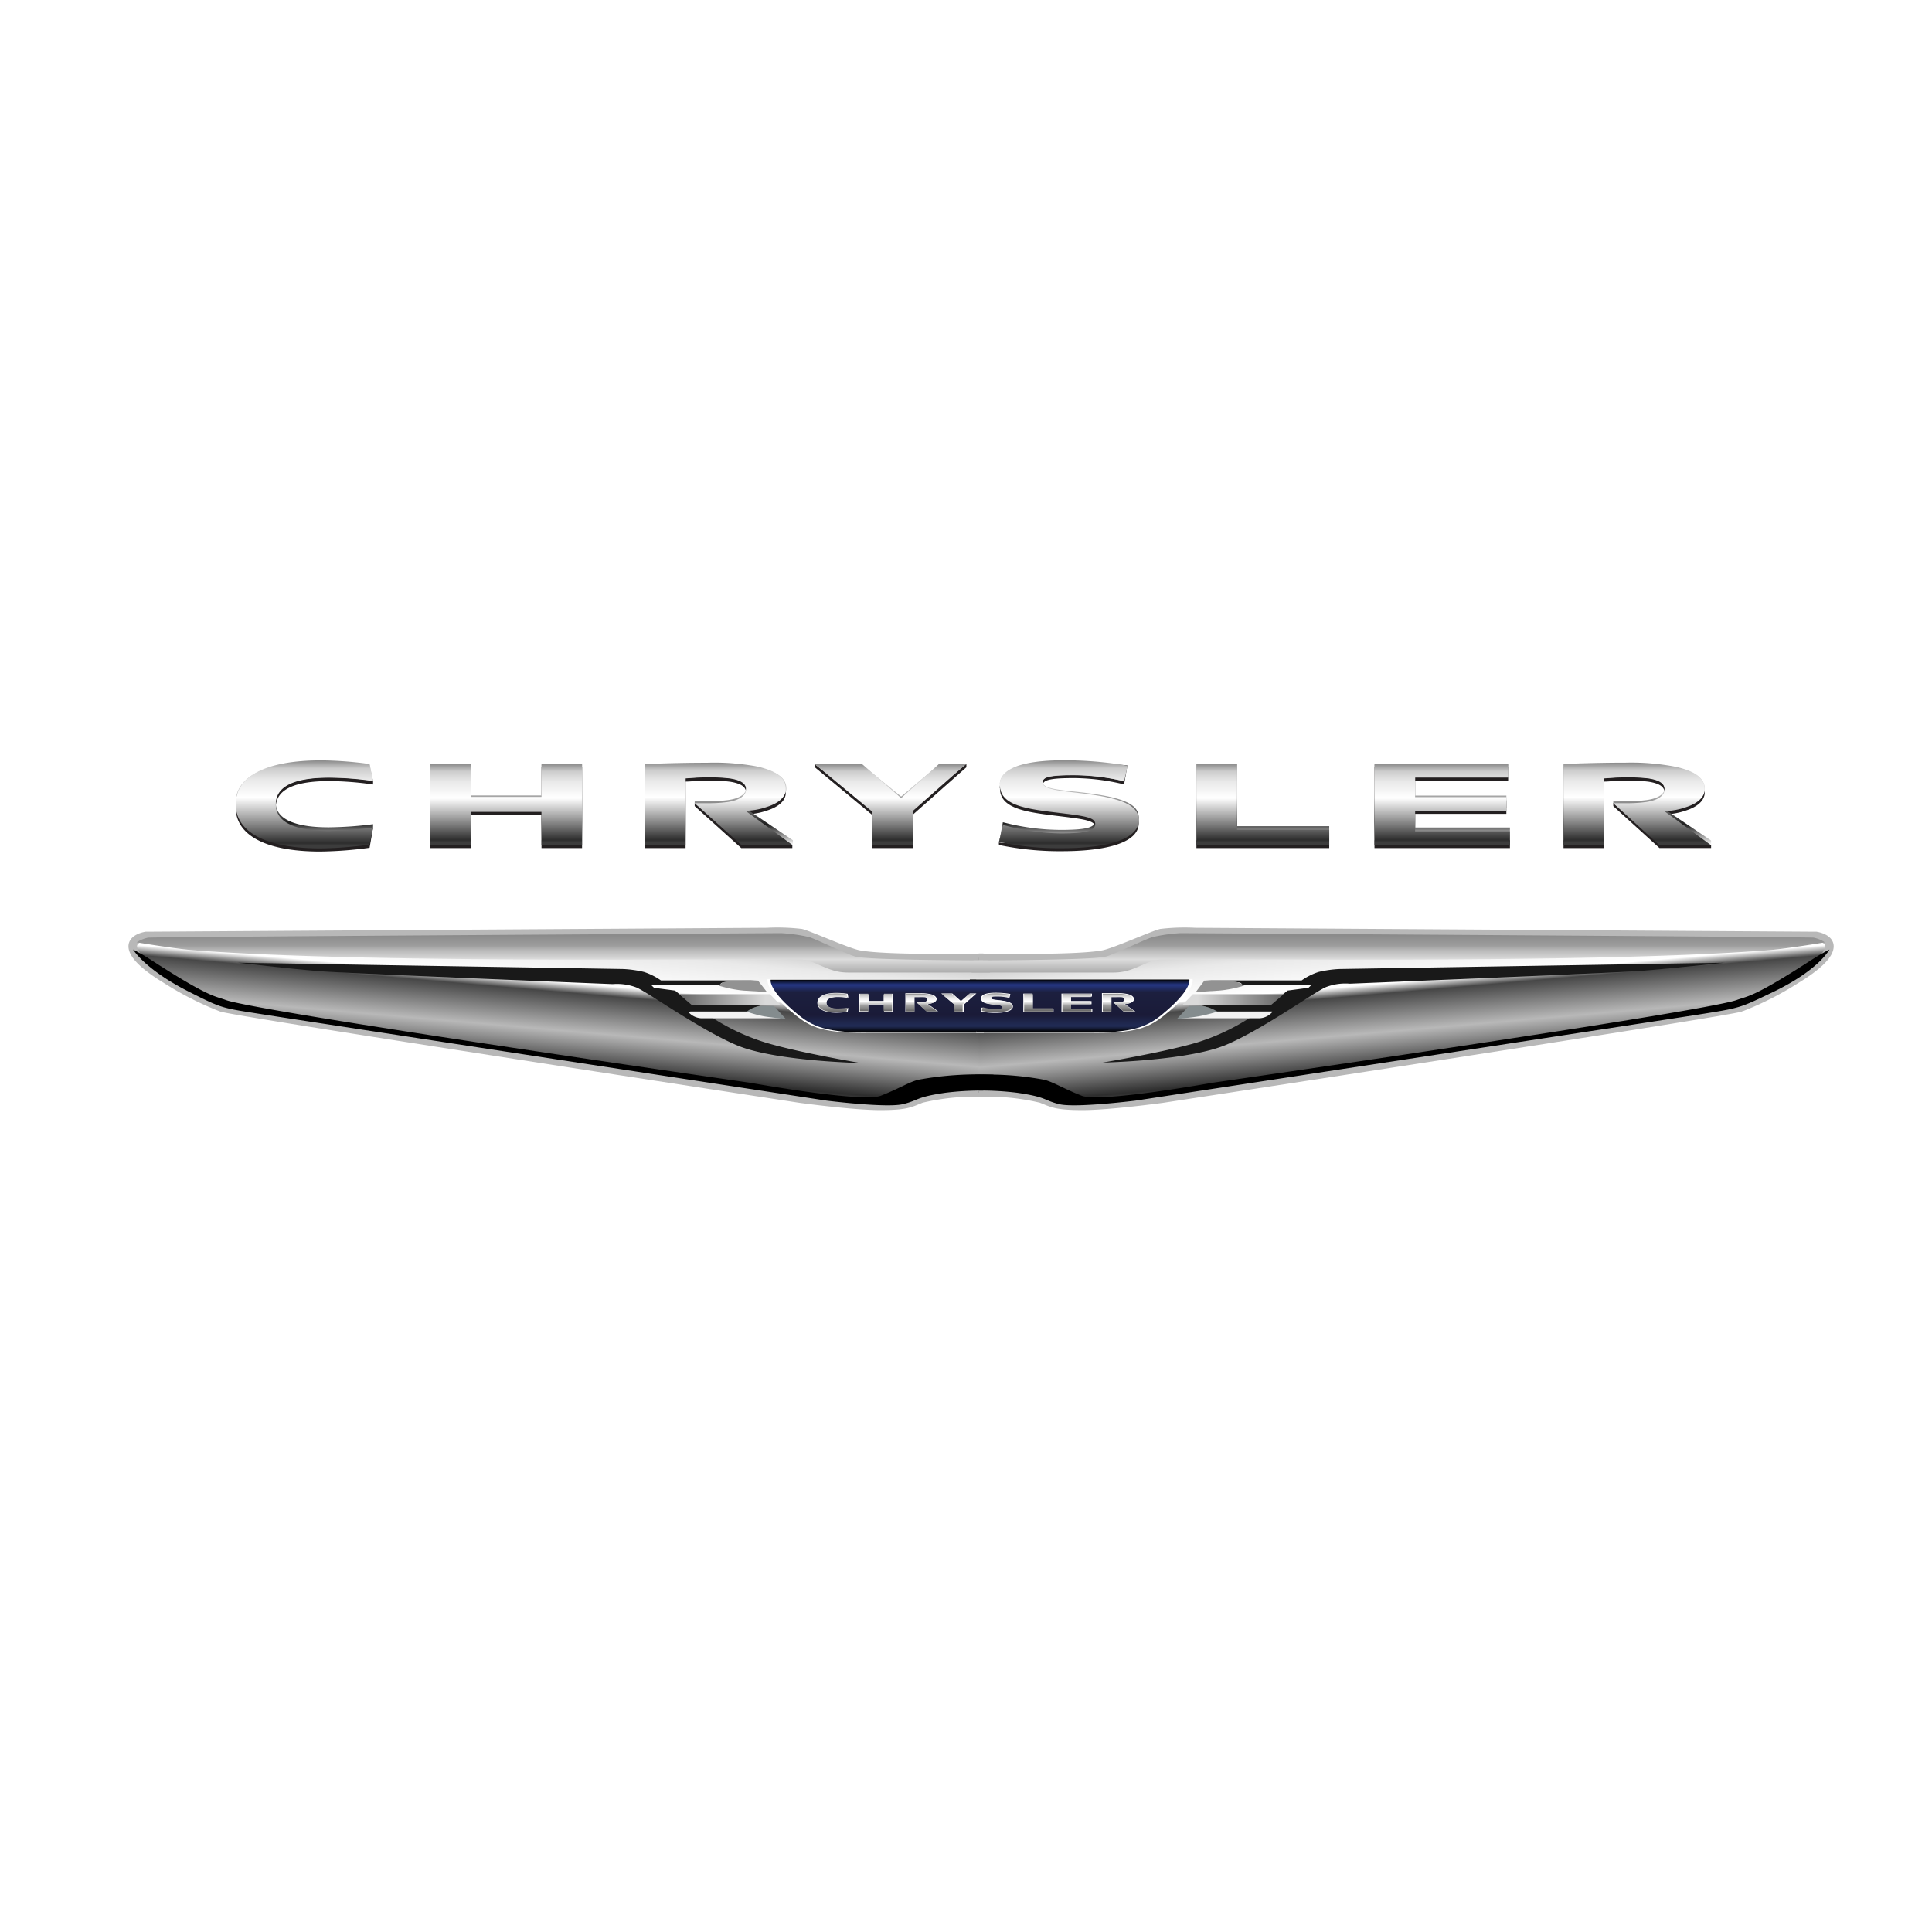 <svg xmlns="http://www.w3.org/2000/svg" xmlns:xlink="http://www.w3.org/1999/xlink" viewBox="0 0 226.77 226.77"><defs><style>.cls-1{fill:#fff;}.cls-2{fill:#231f20;}.cls-3{fill:url(#linear-gradient);}.cls-4{fill:url(#linear-gradient-2);}.cls-5{fill:url(#linear-gradient-3);}.cls-6{fill:url(#linear-gradient-4);}.cls-7{fill:url(#linear-gradient-5);}.cls-8{fill:url(#linear-gradient-6);}.cls-9{fill:url(#linear-gradient-7);}.cls-10{fill:url(#linear-gradient-8);}.cls-11{fill:url(#linear-gradient-9);}.cls-12{fill:url(#linear-gradient-10);}.cls-13{fill:url(#linear-gradient-11);}.cls-14{fill:url(#linear-gradient-12);}.cls-15{fill:url(#linear-gradient-13);}.cls-16{fill:url(#linear-gradient-14);}.cls-17{fill:url(#linear-gradient-15);}.cls-18{fill:url(#linear-gradient-16);}.cls-19,.cls-21{stroke:#b8b8b8;}.cls-19{fill:url(#linear-gradient-17);}.cls-20{fill:#191919;}.cls-21{fill:url(#linear-gradient-18);}.cls-22{fill:url(#linear-gradient-19);}.cls-23{fill:url(#linear-gradient-20);}.cls-24{fill:url(#linear-gradient-21);}.cls-25{fill:url(#linear-gradient-22);}.cls-26{fill:url(#linear-gradient-23);}.cls-27{fill:url(#linear-gradient-24);}.cls-28{fill:url(#linear-gradient-25);}.cls-29{fill:url(#linear-gradient-26);}.cls-30{fill:url(#linear-gradient-27);}.cls-31{fill:url(#linear-gradient-28);}.cls-32{fill:url(#linear-gradient-29);}.cls-33{fill:#929292;}.cls-34{fill:#f2f2f2;}.cls-35{fill:#848c8e;}.cls-36{fill:url(#linear-gradient-30);}.cls-37{fill:url(#linear-gradient-31);}.cls-38{fill:url(#linear-gradient-32);}</style><linearGradient id="linear-gradient" x1="148.23" y1="98.63" x2="148.23" y2="89.75" gradientUnits="userSpaceOnUse"><stop offset="0" stop-color="#fff"></stop><stop offset="0.25" stop-color="#1e1e1e"></stop><stop offset="0.66" stop-color="#c7c7c7"></stop><stop offset="0.9" stop-color="#c7c7c7"></stop></linearGradient><linearGradient id="linear-gradient-2" x1="59.41" y1="98.63" x2="59.41" y2="89.75" xlink:href="#linear-gradient"></linearGradient><linearGradient id="linear-gradient-3" x1="104.53" y1="98.63" x2="104.53" y2="89.72" xlink:href="#linear-gradient"></linearGradient><linearGradient id="linear-gradient-4" x1="169.28" y1="98.63" x2="169.28" y2="89.75" xlink:href="#linear-gradient"></linearGradient><linearGradient id="linear-gradient-5" x1="125.46" y1="99.01" x2="125.46" y2="89.35" xlink:href="#linear-gradient"></linearGradient><linearGradient id="linear-gradient-6" x1="35.73" y1="99.01" x2="35.73" y2="89.37" xlink:href="#linear-gradient"></linearGradient><linearGradient id="linear-gradient-7" x1="84.37" y1="99.17" x2="84.37" y2="89.61" xlink:href="#linear-gradient"></linearGradient><linearGradient id="linear-gradient-8" x1="192.18" y1="99.17" x2="192.18" y2="89.61" xlink:href="#linear-gradient"></linearGradient><linearGradient id="linear-gradient-9" x1="148.23" y1="99.17" x2="148.23" y2="89.68" gradientUnits="userSpaceOnUse"><stop offset="0.03" stop-color="#3c3c3c"></stop><stop offset="0.06" stop-color="#2d2d2d"></stop><stop offset="0.24" stop-color="#787878"></stop><stop offset="0.34" stop-color="#a1a1a1"></stop><stop offset="0.58" stop-color="#fff"></stop><stop offset="0.78" stop-color="#e9e9e9"></stop><stop offset="0.91" stop-color="#ccc"></stop><stop offset="1" stop-color="#8b8b8b"></stop></linearGradient><linearGradient id="linear-gradient-10" x1="59.41" y1="99.17" x2="59.41" y2="89.68" xlink:href="#linear-gradient-9"></linearGradient><linearGradient id="linear-gradient-11" x1="104.54" y1="99.17" x2="104.54" y2="89.68" xlink:href="#linear-gradient-9"></linearGradient><linearGradient id="linear-gradient-12" x1="169.28" y1="99.17" x2="169.28" y2="89.68" xlink:href="#linear-gradient-9"></linearGradient><linearGradient id="linear-gradient-13" x1="125.46" y1="99.58" x2="125.46" y2="89.26" xlink:href="#linear-gradient-9"></linearGradient><linearGradient id="linear-gradient-14" x1="35.73" y1="99.58" x2="35.73" y2="89.28" xlink:href="#linear-gradient-9"></linearGradient><linearGradient id="linear-gradient-15" x1="84.37" y1="99.17" x2="84.37" y2="89.53" xlink:href="#linear-gradient-9"></linearGradient><linearGradient id="linear-gradient-16" x1="192.18" y1="99.17" x2="192.18" y2="89.53" xlink:href="#linear-gradient-9"></linearGradient><linearGradient id="linear-gradient-17" x1="64.95" y1="126.56" x2="66.65" y2="107.09" gradientUnits="userSpaceOnUse"><stop offset="0.03" stop-color="#3c3c3c"></stop><stop offset="0.06" stop-color="#2d2d2d"></stop><stop offset="0.22" stop-color="#8f8f8f"></stop><stop offset="0.29" stop-color="#b8b8b8"></stop><stop offset="0.52" stop-color="#474747"></stop><stop offset="0.58" stop-color="#fff"></stop><stop offset="0.78" stop-color="#e9e9e9"></stop><stop offset="0.88" stop-color="#ccc"></stop><stop offset="0.94" stop-color="#8b8b8b"></stop><stop offset="1" stop-color="#606060"></stop></linearGradient><linearGradient id="linear-gradient-18" x1="738.86" y1="126.56" x2="740.56" y2="107.09" gradientTransform="matrix(-1, 0, 0, 1, 904.27, 0)" xlink:href="#linear-gradient-17"></linearGradient><linearGradient id="linear-gradient-19" x1="102.96" y1="121.19" x2="102.96" y2="114.97" gradientUnits="userSpaceOnUse"><stop offset="0.01" stop-color="#010101"></stop><stop offset="0.12" stop-color="#212c56"></stop><stop offset="0.33" stop-color="#1a1b38"></stop><stop offset="0.76" stop-color="#1c1f3f"></stop><stop offset="0.9" stop-color="#253784"></stop><stop offset="1" stop-color="#010101"></stop></linearGradient><linearGradient id="linear-gradient-20" x1="575.77" y1="121.19" x2="575.77" y2="114.97" gradientTransform="matrix(-1, 0, 0, 1, 702.49, 0)" xlink:href="#linear-gradient-19"></linearGradient><linearGradient id="linear-gradient-21" x1="121.89" y1="118.72" x2="121.89" y2="116.68" gradientUnits="userSpaceOnUse"><stop offset="0.03" stop-color="#686868"></stop><stop offset="0.34" stop-color="#a1a1a1"></stop><stop offset="0.58" stop-color="#fff"></stop><stop offset="0.78" stop-color="#e9e9e9"></stop><stop offset="0.91" stop-color="#ccc"></stop><stop offset="1" stop-color="#8b8b8b"></stop></linearGradient><linearGradient id="linear-gradient-22" x1="102.84" y1="118.72" x2="102.84" y2="116.68" xlink:href="#linear-gradient-21"></linearGradient><linearGradient id="linear-gradient-23" x1="112.52" y1="118.72" x2="112.52" y2="116.68" xlink:href="#linear-gradient-21"></linearGradient><linearGradient id="linear-gradient-24" x1="126.4" y1="118.72" x2="126.4" y2="116.68" xlink:href="#linear-gradient-21"></linearGradient><linearGradient id="linear-gradient-25" x1="117" y1="118.81" x2="117" y2="116.59" xlink:href="#linear-gradient-21"></linearGradient><linearGradient id="linear-gradient-26" x1="97.76" y1="118.81" x2="97.76" y2="116.6" xlink:href="#linear-gradient-21"></linearGradient><linearGradient id="linear-gradient-27" x1="108.19" y1="118.72" x2="108.19" y2="116.65" xlink:href="#linear-gradient-21"></linearGradient><linearGradient id="linear-gradient-28" x1="131.31" y1="118.72" x2="131.31" y2="116.65" xlink:href="#linear-gradient-21"></linearGradient><linearGradient id="linear-gradient-29" x1="91.66" y1="117.35" x2="79.71" y2="117.35" gradientUnits="userSpaceOnUse"><stop offset="0.15" stop-color="#dadada"></stop><stop offset="1" stop-color="#666"></stop></linearGradient><linearGradient id="linear-gradient-30" x1="664.62" y1="117.35" x2="652.68" y2="117.35" gradientTransform="matrix(-1, 0, 0, 1, 803.35, 0)" xlink:href="#linear-gradient-29"></linearGradient><linearGradient id="linear-gradient-31" x1="66.08" y1="114.15" x2="66.08" y2="109.53" gradientUnits="userSpaceOnUse"><stop offset="0.03" stop-color="#b0b0b0"></stop><stop offset="0.33" stop-color="#dcdcdc"></stop><stop offset="0.58" stop-color="#b5b5b5"></stop><stop offset="0.68" stop-color="#9d9d9d"></stop><stop offset="0.94" stop-color="#8b8b8b"></stop></linearGradient><linearGradient id="linear-gradient-32" x1="733.76" y1="114.15" x2="733.76" y2="109.53" gradientTransform="matrix(-1, 0, 0, 1, 897.89, 0)" xlink:href="#linear-gradient-31"></linearGradient></defs><title>Asset 9</title><g id="Layer_2" data-name="Layer 2"><g id="Layer_1-2" data-name="Layer 1"><rect class="cls-1" width="226.77" height="226.77"></rect><polyline class="cls-2" points="140.43 99.54 156.02 99.54 156.02 97.77 145.2 97.77 145.21 90.06 140.43 90.06 140.43 99.54"></polyline><path class="cls-2" d="M50.5,90.06v9.48h4.77V95.68h8.29v3.86h4.76V90.06H63.56v3.86H55.27V90.06H50.5"></path><path class="cls-2" d="M110.21,90.06l-4.44,4-4.59-4-5.54-.38v.38s6.72,5.59,6.77,5.62v3.86h4.76V95.6l6.26-5.54v-.38l-3.22.38"></path><polyline class="cls-2" points="161.33 99.54 177.23 99.54 177.23 97.95 166.1 97.95 166.1 95.53 176.81 95.53 176.81 93.94 166.1 93.94 166.1 91.65 177.02 91.65 177.03 90.06 161.33 90.06 161.33 99.54"></polyline><path class="cls-2" d="M117.37,92.53c0,2.19,2.54,2.72,6,3.15s5.18.55,5.18,1.38-1,1.13-4.09,1.13a25.59,25.59,0,0,1-6.75-1c0,.07-.33,1.07-.45,1.61a1.06,1.06,0,0,0,0,.38,34.68,34.68,0,0,0,7.4.73c4.59,0,9-.8,9-3.29,0-1.7-1.8-2.58-6.93-3.18-2.11-.24-4.35-.4-4.35-1.22,0-.61.62-.89,3.64-.89a25.7,25.7,0,0,1,5.92.74l.39-2.22c-.53-.09-3.52-.26-7.46-.26-3.26,0-7.52.46-7.52,2.9"></path><path class="cls-2" d="M27.67,94.8c0,3.07,3.23,5.15,9.93,5.15a46.62,46.62,0,0,0,5.78-.44l.41-2.36a26.47,26.47,0,0,1-5.19.77c-3.72,0-6.23-.89-6.23-3.12s2.39-3.12,6.3-3.12a37.86,37.86,0,0,1,5.12.4V91.7l-.41-1.61a44,44,0,0,0-5.64-.44c-6.8,0-10.07,2-10.07,5.15"></path><path class="cls-2" d="M75.71,99.54h4.76v-7.8c.66,0,1.39-.12,2.5-.12a19.26,19.26,0,0,1,2.68.13c1.46.22,1.93.69,1.92,1.31s-.65,1.23-2.12,1.45a16.33,16.33,0,0,1-2.45.15,6.73,6.73,0,0,1-1.46-.42v.38L87,99.54H93v-.37l-5.5-3.57a8.5,8.5,0,0,0,2.56-.47c1.46-.47,2.17-1.23,2.17-2.07,0-1.1-.69-2.06-3.37-2.66A27.47,27.47,0,0,0,83,89.91c-3.43,0-7,.13-7.31.15v9.48"></path><path class="cls-2" d="M183.52,99.54h4.77v-7.8c.65,0,1.37-.12,2.49-.12a19.76,19.76,0,0,1,2.7.13c1.44.22,1.91.69,1.9,1.31s-.64,1.23-2.12,1.45a16.17,16.17,0,0,1-2.45.15,6.11,6.11,0,0,1-1.45-.42v.38l5.42,4.92h6.06v-.37l-5.49-3.57a8.55,8.55,0,0,0,2.56-.47c1.45-.47,2.16-1.23,2.18-2.07,0-1.1-.71-2.06-3.38-2.66a27.51,27.51,0,0,0-5.88-.49c-3.43,0-7,.13-7.31.15v9.48"></path><polyline class="cls-3" points="140.43 98.63 156.02 98.63 156.02 96.97 145.2 96.97 145.21 89.75 140.43 89.75 140.43 98.63"></polyline><path class="cls-4" d="M50.5,89.75v8.88h4.77V95h8.29v3.62h4.76V89.75H63.56v3.61H55.27V89.75H50.5"></path><path class="cls-5" d="M110.21,89.75l-4.44,3.75-4.59-3.75-5.5,0L102.41,95v3.62h4.76v-3.7s6.22-5.21,6.22-5.21l-3.18,0"></path><polyline class="cls-6" points="161.33 98.63 177.23 98.63 177.23 97.13 166.1 97.13 166.1 94.87 176.81 94.87 176.81 93.38 166.1 93.38 166.1 91.24 177.02 91.24 177.03 89.75 161.33 89.75 161.33 98.63"></polyline><path class="cls-7" d="M117.37,92.06c0,2,2.54,2.55,6,3s5.18.52,5.18,1.29-1,1.06-4.09,1.06a27.33,27.33,0,0,1-6.75-.9c0,.09-.45,2.38-.45,2.38.5.1,3.22.17,7.4.17,4.59,0,9-.75,9-3.08,0-1.6-1.8-2.42-6.93-3-2.11-.24-4.35-.38-4.35-1.15,0-.57.62-.83,3.64-.83a27,27,0,0,1,5.92.69l.39-1.72a45.57,45.57,0,0,0-7.46-.6c-3.26,0-7.52.42-7.52,2.71"></path><path class="cls-8" d="M27.67,94.19c0,2.87,3.23,4.82,9.93,4.82a49,49,0,0,0,5.78-.41l.41-1.45v-.41a44.67,44.67,0,0,1-5.19.37c-3.72,0-6.23-.84-6.23-2.92s2.39-2.93,6.3-2.93a40.88,40.88,0,0,1,5.12.38l-.41-1.87a48.94,48.94,0,0,0-5.64-.4c-6.8,0-10.07,1.89-10.07,4.82"></path><path class="cls-9" d="M75.71,98.63h4.76v-7.3c.66,0,1.39-.12,2.5-.12a19.53,19.53,0,0,1,2.68.12c1.46.21,1.93.65,1.92,1.23s-.65,1.15-2.12,1.35a17.68,17.68,0,0,1-2.45.14c-.5,0-.87,0-1.46,0v.22L87,98.63l6.07.54v-.54l-5.5-3.7a8.45,8.45,0,0,0,2.56-.44c1.46-.44,2.17-1.14,2.17-1.93,0-1-.69-1.93-3.37-2.49A28.47,28.47,0,0,0,83,89.61c-3.43,0-7,.12-7.31.14v8.88"></path><path class="cls-10" d="M183.52,98.63h4.77v-7.3c.65,0,1.37-.12,2.49-.12a20,20,0,0,1,2.7.12c1.44.21,1.91.65,1.9,1.23s-.64,1.15-2.12,1.35a17.51,17.51,0,0,1-2.45.14c-.5,0-.87,0-1.45,0v.22l5.42,4.39,6.06.54v-.54l-5.49-3.7a8.5,8.5,0,0,0,2.56-.44c1.45-.44,2.16-1.14,2.18-1.93,0-1-.71-1.93-3.38-2.49a28.51,28.51,0,0,0-5.88-.46c-3.43,0-7,.12-7.31.14v8.88"></path><polyline class="cls-11" points="140.43 99.17 156.02 99.17 156.02 97.39 145.2 97.39 145.21 89.68 140.43 89.68 140.43 99.17"></polyline><path class="cls-12" d="M50.5,89.68v9.49h4.77V95.3h8.29v3.87h4.76V89.68H63.56v3.86H55.27V89.68H50.5"></path><path class="cls-13" d="M110.21,89.68l-4.44,4-4.59-4H95.64s6.72,5.59,6.77,5.62v3.87h4.76v-4l6.26-5.54h-3.22"></path><polyline class="cls-14" points="161.33 99.17 177.23 99.17 177.23 97.57 166.1 97.57 166.1 95.15 176.81 95.15 176.81 93.56 166.1 93.56 166.1 91.27 177.02 91.27 177.03 89.68 161.33 89.68 161.33 99.17"></polyline><path class="cls-15" d="M117.37,92.15c0,2.19,2.54,2.72,6,3.15s5.18.55,5.18,1.39-1,1.13-4.09,1.13a26.06,26.06,0,0,1-6.75-1l-.45,2a33.62,33.62,0,0,0,7.4.74c4.59,0,9-.8,9-3.29,0-1.71-1.8-2.59-6.93-3.18-2.11-.25-4.35-.41-4.35-1.23,0-.61.62-.89,3.64-.89a25.7,25.7,0,0,1,5.92.74l.39-1.84a44,44,0,0,0-7.46-.63c-3.26,0-7.52.45-7.52,2.89"></path><path class="cls-16" d="M27.67,94.43c0,3.06,3.23,5.15,9.93,5.15a44,44,0,0,0,5.78-.45l.41-2a42.4,42.4,0,0,1-5.19.4c-3.72,0-6.23-.9-6.23-3.12s2.39-3.13,6.3-3.13a37.86,37.86,0,0,1,5.12.4l-.41-2a44.63,44.63,0,0,0-5.64-.43c-6.8,0-10.07,2-10.07,5.15"></path><path class="cls-17" d="M75.71,99.17h4.76v-7.8c.66-.05,1.39-.12,2.5-.12a19.53,19.53,0,0,1,2.68.12c1.46.22,1.93.69,1.92,1.31s-.65,1.23-2.12,1.45a16.33,16.33,0,0,1-2.45.15c-.5,0-.87,0-1.46,0L87,99.17H93l-5.5-4a8.2,8.2,0,0,0,2.56-.47c1.46-.47,2.17-1.22,2.17-2.07,0-1.1-.69-2.06-3.37-2.66A27.47,27.47,0,0,0,83,89.53c-3.43,0-7,.14-7.31.15v9.49"></path><path class="cls-18" d="M183.52,99.17h4.77v-7.8c.65-.05,1.37-.12,2.49-.12a20,20,0,0,1,2.7.12c1.44.22,1.91.69,1.9,1.31s-.64,1.23-2.12,1.45a16.17,16.17,0,0,1-2.45.15c-.5,0-.87,0-1.45,0l5.42,4.93h6.06l-5.49-4a8.25,8.25,0,0,0,2.56-.47c1.45-.47,2.16-1.22,2.18-2.07,0-1.1-.71-2.06-3.38-2.66a27.51,27.51,0,0,0-5.88-.49c-3.43,0-7,.14-7.31.15v9.49"></path><path class="cls-19" d="M115.48,128.24a27.07,27.07,0,0,0-7.33.71c-1.3.51-1.69.85-4.85.85s-9.38-.85-9.38-.85S27.83,118.86,26,118.25a36.49,36.49,0,0,1-6.5-3.3c-2.5-1.51-3.92-2.88-3.92-3.87s1.56-1.22,1.56-1.22l72.9-.46a24.09,24.09,0,0,1,4,.13c1,.25,5.42,2.25,6.78,2.51,3.27.63,14.59.38,14.59.38"></path><path class="cls-20" d="M27.9,113l45.28.74a13.53,13.53,0,0,1,2.4.34,7.39,7.39,0,0,1,2,1H89s-3.93.11-4.25.27-.11.27-.11.27H76.44l.32.32,2.48.33,1.88,1.56h9a8.69,8.69,0,0,0-2,.59l-.33.27H81s.21.38,1.18.43a4.25,4.25,0,0,1,1.51.38,25.27,25.27,0,0,0,6.3,2.91C94,123.59,101,124.77,101,124.77s-10.13-.21-14.55-2.1S76,116.42,74.66,115.89a6.36,6.36,0,0,0-2.75-.38S41.15,114.27,37.65,114,27.9,113,27.9,113Z"></path><path class="cls-21" d="M114.88,128.24a26.94,26.94,0,0,1,7.32.71c1.3.51,1.7.85,4.86.85s9.38-.85,9.38-.85,66.08-10.09,67.87-10.7a36.53,36.53,0,0,0,6.51-3.3c2.5-1.51,3.91-2.88,3.91-3.87s-1.56-1.22-1.56-1.22l-72.9-.46a24,24,0,0,0-4,.13c-1,.25-5.43,2.25-6.79,2.51-3.27.63-14.58.38-14.58.38"></path><path class="cls-20" d="M202.45,113l-45.27.74a13.53,13.53,0,0,0-2.4.34,7.39,7.39,0,0,0-2,1H141.31s3.93.11,4.26.27.1.27.1.27h8.25l-.33.32-2.47.33-1.89,1.56h-9a8.88,8.88,0,0,1,2,.59l.32.27h6.79s-.22.38-1.19.43a4.25,4.25,0,0,0-1.51.38,25.27,25.27,0,0,1-6.3,2.91c-3.93,1.13-10.93,2.31-10.93,2.31s10.12-.21,14.54-2.1,10.4-6.25,11.74-6.78a6.36,6.36,0,0,1,2.75-.38s30.76-1.24,34.26-1.51S202.45,113,202.45,113Z"></path><path class="cls-1" d="M115.48,121.23s-8.52,0-13.94,0-6.58-.73-8.82-2.62c-3-2.53-2.63-3.69-2.63-3.69h25.39"></path><path class="cls-22" d="M115.48,121.19s-8.39,0-13.74,0-6.73-.92-8.7-2.64C90.13,116,90.46,115,90.46,115h25"></path><path class="cls-1" d="M114.58,121.23s8.52,0,13.94,0,6.58-.73,8.82-2.62c3-2.53,2.64-3.69,2.64-3.69h-25.4"></path><path class="cls-23" d="M114.59,121.19s8.39,0,13.73,0,6.74-.92,8.7-2.64c2.92-2.55,2.58-3.58,2.58-3.58H113.83"></path><polyline class="cls-1" points="120.11 118.78 123.66 118.78 123.66 118.38 121.2 118.38 121.2 116.62 120.11 116.62 120.11 118.78"></polyline><polyline class="cls-24" points="120.21 118.72 123.56 118.72 123.56 118.34 121.24 118.34 121.24 116.68 120.21 116.68 120.21 118.72"></polyline><path class="cls-1" d="M100.84,116.64v2.13h1.07v-.87h1.86v.87h1.07v-2.13h-1.07v.86h-1.86v-.86h-1.07"></path><path class="cls-25" d="M100.93,116.68v2h1v-.83h1.78v.83h1v-2h-1v.83H102v-.83h-1"></path><path class="cls-1" d="M113.83,116.6l-1,.93-1.06-.93h-1.29l1.57,1.31v.89h1.11v-.91l1.45-1.29h-.75"></path><path class="cls-26" d="M113.73,116.68l-1,.86-1-.86h-1.19l1.45,1.21v.83h1v-.85l1.34-1.19h-.69"></path><polyline class="cls-1" points="124.59 118.78 128.21 118.78 128.21 118.42 125.68 118.42 125.68 117.87 128.12 117.87 128.12 117.5 125.68 117.5 125.68 116.98 128.16 116.98 128.17 116.62 124.59 116.62 124.59 118.78"></polyline><polyline class="cls-27" points="124.7 118.72 128.11 118.72 128.11 118.38 125.72 118.38 125.72 117.86 128.02 117.86 128.02 117.52 125.72 117.52 125.72 117.03 128.06 117.03 128.06 116.68 124.7 116.68 124.7 118.72"></polyline><path class="cls-1" d="M115.14,117.18c0,.5.59.63,1.38.72s1.19.13,1.19.32-.24.26-.94.26a5.71,5.71,0,0,1-1.55-.22s-.1.46-.1.46a8.06,8.06,0,0,0,1.7.17c1.05,0,2.07-.19,2.07-.76,0-.39-.41-.59-1.59-.73-.48-.06-1-.09-1-.28s.14-.21.84-.21a6.07,6.07,0,0,1,1.36.17l.09-.42a10.46,10.46,0,0,0-1.72-.14c-.75,0-1.73.1-1.73.66"></path><path class="cls-28" d="M115.27,117.21c0,.47.54.59,1.28.68s1.11.12,1.11.3-.22.24-.87.24a5.15,5.15,0,0,1-1.45-.21s-.1.43-.1.43a7.46,7.46,0,0,0,1.59.16c1,0,1.94-.17,1.94-.71,0-.36-.39-.55-1.49-.68-.45,0-.93-.09-.93-.26s.13-.19.78-.19a5.72,5.72,0,0,1,1.27.15l.08-.39a9,9,0,0,0-1.6-.14c-.7,0-1.61.1-1.61.62"></path><path class="cls-1" d="M95.94,117.7c0,.7.73,1.17,2.24,1.17a11.24,11.24,0,0,0,1.31-.1l.09-.45a10.34,10.34,0,0,1-1.17.09c-.84,0-1.41-.2-1.41-.71s.54-.7,1.42-.7a8.45,8.45,0,0,1,1.16.09l-.09-.45a9.49,9.49,0,0,0-1.28-.1c-1.53,0-2.27.45-2.27,1.16"></path><path class="cls-29" d="M96,117.7c0,.66.69,1.11,2.13,1.11a8.39,8.39,0,0,0,1.24-.1l.09-.42a10.13,10.13,0,0,1-1.11.08c-.8,0-1.34-.19-1.34-.67s.51-.67,1.35-.67a7.76,7.76,0,0,1,1.1.09l-.09-.43a9.14,9.14,0,0,0-1.21-.09c-1.46,0-2.16.43-2.16,1.1"></path><path class="cls-1" d="M106.27,118.75h1.06V117c.14,0,.3,0,.55,0a3.4,3.4,0,0,1,.6,0c.32,0,.42.15.42.29s-.14.27-.47.32a3.38,3.38,0,0,1-.54,0h-.32l1.2,1.09h1.34l-1.22-.87a1.92,1.92,0,0,0,.57-.11c.32-.1.48-.27.48-.45s-.15-.46-.75-.59a5.59,5.59,0,0,0-1.3-.11c-.76,0-1.54,0-1.62,0v2.1"></path><path class="cls-30" d="M106.33,118.72h1v-1.67c.14,0,.29,0,.53,0a4.4,4.4,0,0,1,.58,0c.31,0,.41.15.41.28s-.14.26-.46.31a3.14,3.14,0,0,1-.52,0h-.31l1.16,1.06h1.3l-1.18-.85a1.52,1.52,0,0,0,.55-.1c.31-.1.46-.26.46-.44s-.15-.44-.72-.57a5.92,5.92,0,0,0-1.26-.11c-.73,0-1.49,0-1.57,0v2"></path><path class="cls-1" d="M129.34,118.78h1.09V117c.15,0,.31,0,.57,0a4.93,4.93,0,0,1,.61,0c.32,0,.43.16.43.3s-.15.28-.48.33a3.63,3.63,0,0,1-.56,0h-.33l1.23,1.12h1.38l-1.25-.9a1.65,1.65,0,0,0,.58-.1c.33-.11.5-.28.5-.47s-.16-.47-.77-.61a5.88,5.88,0,0,0-1.33-.11c-.79,0-1.59,0-1.67,0v2.16"></path><path class="cls-31" d="M129.46,118.72h1v-1.67c.14,0,.29,0,.53,0a4.4,4.4,0,0,1,.58,0c.31,0,.41.15.41.28s-.14.26-.46.31a3.14,3.14,0,0,1-.52,0h-.31l1.16,1.06h1.3l-1.18-.85a1.49,1.49,0,0,0,.55-.1c.31-.1.47-.26.47-.44s-.15-.44-.73-.57a5.79,5.79,0,0,0-1.26-.11c-.73,0-1.49,0-1.56,0v2"></path><polyline class="cls-32" points="90.37 116.69 79.72 116.69 81.25 118.01 91.66 118.01"></polyline><path class="cls-33" d="M89,115.13s-2.77,0-3.63.08a1.33,1.33,0,0,0-1,.48,14.33,14.33,0,0,0,2.9.58l2.75.17Z"></path><path class="cls-34" d="M87.76,118.74h-7a2.19,2.19,0,0,0,1.57.78c1,0,9.43,0,9.43,0Z"></path><path class="cls-34" d="M142.38,118.74h7a2.16,2.16,0,0,1-1.57.78c-1,0-9.42,0-9.42,0Z"></path><path class="cls-35" d="M90.84,118.08c-.86,0-1.16,0-1.45,0a3.11,3.11,0,0,0-1.74.66,14,14,0,0,0,1.93.53c1,.19,2.64.31,2.64.31"></path><polyline class="cls-36" points="140.02 116.69 150.67 116.69 149.13 118.01 138.73 118.01"></polyline><path class="cls-33" d="M141.34,115.13s2.62,0,3.49.09a2.08,2.08,0,0,1,1.19.47,14.31,14.31,0,0,1-2.91.58l-2.75.17Z"></path><path class="cls-35" d="M139.55,118.08c.85,0,1.16,0,1.44,0a4.13,4.13,0,0,1,1.9.66,21.12,21.12,0,0,1-2.09.53c-1,.19-2.64.31-2.64.31"></path><path d="M115.41,128a35.14,35.14,0,0,0-4.43.26c-3.58.52-3.06.87-5,1.34s-9-.42-9-.42-62.45-9.54-65.94-10.09c-5.05-.8-4.84-.66-8.77-2.64-5.28-2.65-6.65-5-6.65-5a25,25,0,0,1,2.26,1.32c6.7,4.32,7.29,4.11,8.58,4.59,3.73,1.4,61.66,9.74,61.66,9.74s13.1,2.36,15.27,1.51,3.4-1.65,4.43-1.88a38.69,38.69,0,0,1,8.81-.58"></path><path d="M114.94,128a35.14,35.14,0,0,1,4.43.26c3.58.52,3.07.87,4.95,1.34s9-.42,9-.42,62.46-9.54,66-10.09c5-.8,4.8-.74,8.77-2.64,5.46-2.62,6.64-5,6.64-5s-.94.47-2.26,1.32c-6.69,4.32-7.28,4.11-8.58,4.59-3.72,1.4-61.65,9.74-61.65,9.74s-13.11,2.36-15.28,1.51-3.4-1.65-4.43-1.88a35.7,35.7,0,0,0-8.53-.55"></path><path class="cls-37" d="M115.93,112.73s-14.05,0-15.6-.47C99.26,111.94,96,110.33,95,110a19.4,19.4,0,0,0-3.3-.47s-73.66.44-74.32.53a4,4,0,0,0-1.34.55s4.59.77,6.71.93c22,1.7,69.75.86,71.49,1.1s3,1.51,5.28,1.51h16.69"></path><path class="cls-38" d="M114.28,112.73s14.05,0,15.6-.47c1.08-.32,4.34-1.93,5.38-2.26a19.27,19.27,0,0,1,3.3-.47s73.66.44,74.32.53a3.87,3.87,0,0,1,1.33.55s-4.59.77-6.71.93c-22,1.7-69.74.86-71.49,1.1s-3,1.51-5.28,1.51H114.05"></path></g></g></svg>